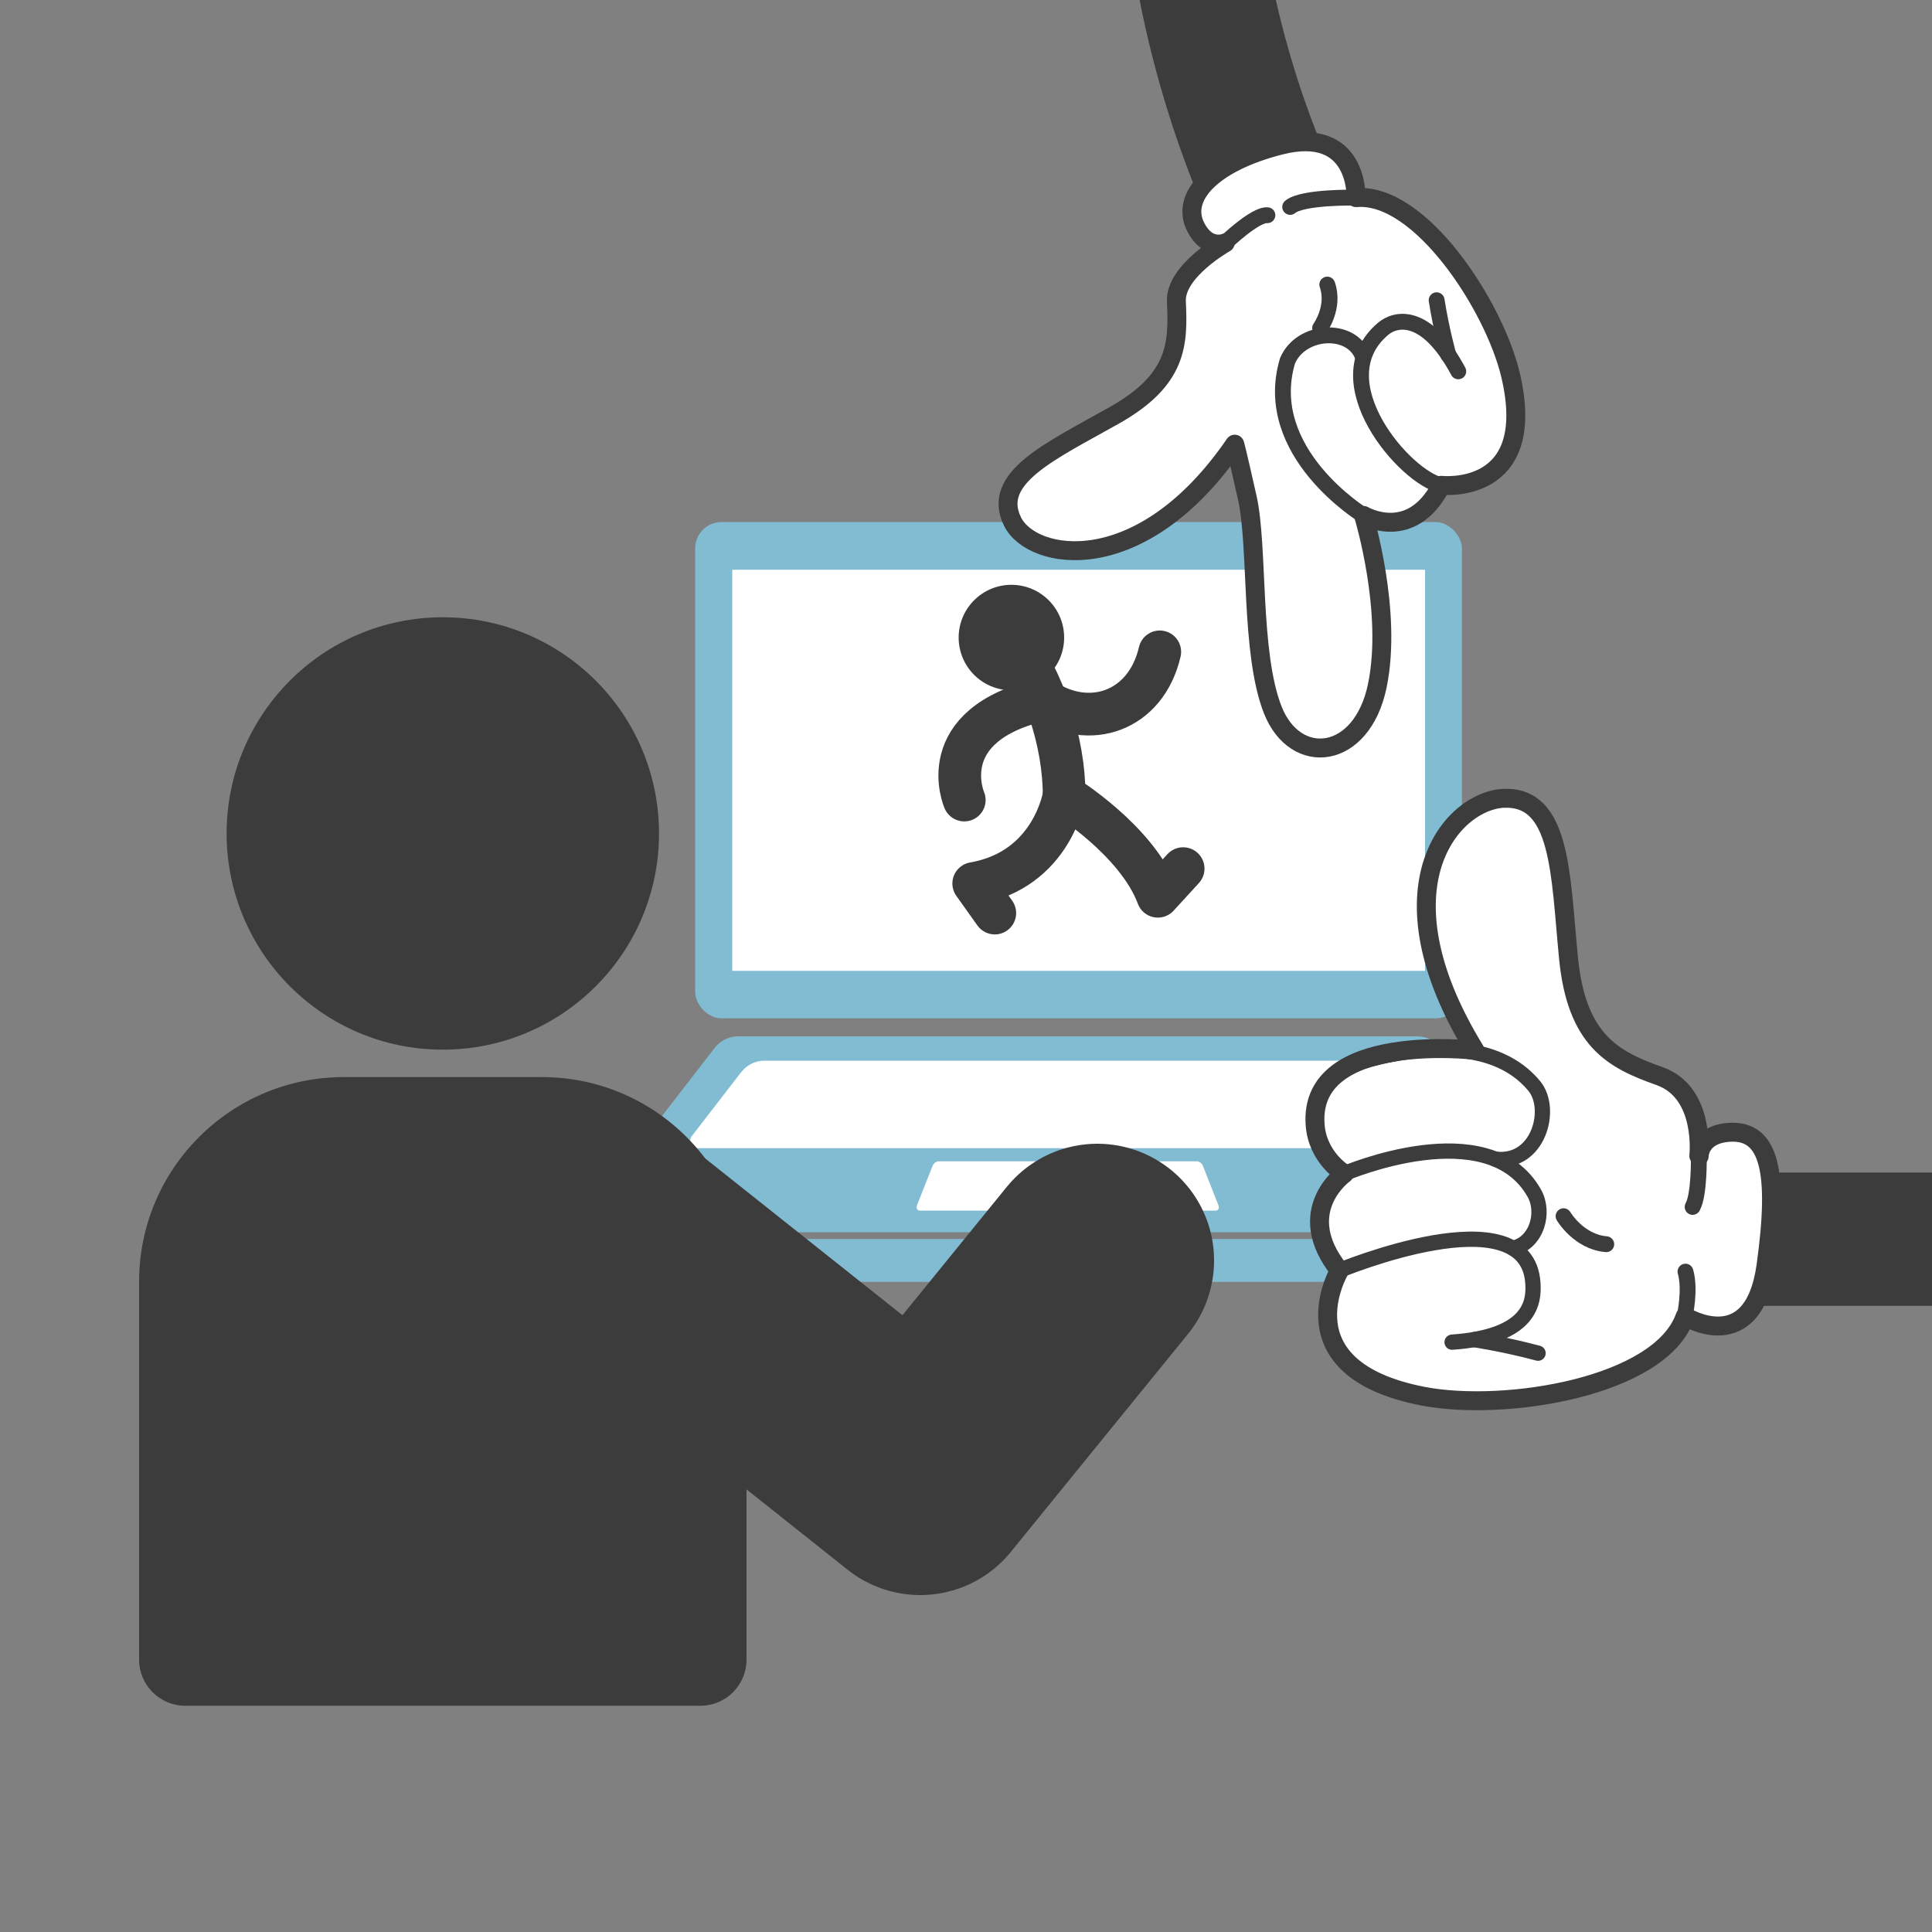 <?xml version="1.0" encoding="UTF-8"?>
<svg xmlns="http://www.w3.org/2000/svg" viewBox="0 0 100 100">
  <rect x="0" y="0" width="100" height="100" fill="#808080" stroke="none"/>
  <defs>
    <style>
      .uuid-d380215b-09a5-4945-9ca0-674fa29896d9, .uuid-05957207-9dfa-46e0-9d62-1551b75732ab, .uuid-14f981ba-54a6-4a48-832b-8706a9ff170f {
        fill: #fff;
      }

      .uuid-d380215b-09a5-4945-9ca0-674fa29896d9, .uuid-51ff4bf9-708a-45b6-bd73-1aabd0b09c89, .uuid-9e47b738-8d93-46b0-b042-4ae690c5bb33 {
        stroke-width: 0px;
      }

      .uuid-cacf9cb5-0b98-4051-b2c3-b7d196f9801f {
        stroke-width: 12.08px;
      }

      .uuid-cacf9cb5-0b98-4051-b2c3-b7d196f9801f, .uuid-05957207-9dfa-46e0-9d62-1551b75732ab, .uuid-40d65048-063d-44a1-86be-10bfe00d792b, .uuid-cd9bcb77-4628-4a60-a8e9-aeea369ad41c, .uuid-14f981ba-54a6-4a48-832b-8706a9ff170f, .uuid-93361696-f21f-465a-aa86-a615927d8d30 {
        stroke: #3c3c3c;
        stroke-linecap: round;
        stroke-linejoin: round;
      }

      .uuid-cacf9cb5-0b98-4051-b2c3-b7d196f9801f, .uuid-40d65048-063d-44a1-86be-10bfe00d792b, .uuid-cd9bcb77-4628-4a60-a8e9-aeea369ad41c, .uuid-93361696-f21f-465a-aa86-a615927d8d30 {
        fill: none;
      }

      .uuid-05957207-9dfa-46e0-9d62-1551b75732ab {
        stroke-width: .98px;
      }

      .uuid-40d65048-063d-44a1-86be-10bfe00d792b {
        stroke-width: .79px;
      }

      .uuid-51ff4bf9-708a-45b6-bd73-1aabd0b09c89 {
        fill: #81bcd3;
      }

      .uuid-cd9bcb77-4628-4a60-a8e9-aeea369ad41c {
        stroke-width: .82px;
      }

      .uuid-9e47b738-8d93-46b0-b042-4ae690c5bb33 {
        fill: #3c3c3c;
      }

      .uuid-14f981ba-54a6-4a48-832b-8706a9ff170f {
        stroke-width: 6.9px;
      }

      .uuid-93361696-f21f-465a-aa86-a615927d8d30 {
        stroke-width: 2.21px;
      }
    </style>
  </defs>
  <g id="uuid-0cdc6e2f-ef68-4a83-a52c-e009ef47317b" data-name="Capa 3">
    <g>
      <g>
        <rect class="uuid-51ff4bf9-708a-45b6-bd73-1aabd0b09c89" x="35.98" y="27.02" width="39.69" height="25.69" rx="1.37" ry="1.37"/>
        <path class="uuid-51ff4bf9-708a-45b6-bd73-1aabd0b09c89" d="m80.04,63.78H30.38c-.31,0-.49-.36-.3-.6l6.91-8.94c.29-.38.75-.6,1.23-.6h35.13c.53,0,1.02.27,1.3.71l5.71,8.86c.16.25-.02.58-.32.58Z"/>
        <rect class="uuid-d380215b-09a5-4945-9ca0-674fa29896d9" x="37.9" y="29.49" width="35.86" height="20.76"/>
        <path class="uuid-d380215b-09a5-4945-9ca0-674fa29896d9" d="m74.94,58.47l-2.12-3.29c-.11-.18-.31-.28-.52-.28h-32.73c-.47,0-.92.22-1.21.6l-2.55,3.3c-.2.26-.02.63.31.63h38.31c.49,0,.79-.54.52-.95Z"/>
        <path class="uuid-d380215b-09a5-4945-9ca0-674fa29896d9" d="m61.95,60.11h-13.36c-.13,0-.27.1-.32.23l-.8,2.03c-.06.16,0,.29.14.29h15.31c.14,0,.21-.13.14-.29l-.8-2.03c-.05-.13-.19-.23-.32-.23Z"/>
        <path class="uuid-51ff4bf9-708a-45b6-bd73-1aabd0b09c89" d="m29.74,64.13h50.68v1.43c0,.43-.35.79-.79.79H30.53c-.43,0-.79-.35-.79-.79v-1.43h0Z"/>
      </g>
      <g>
        <circle class="uuid-9e47b738-8d93-46b0-b042-4ae690c5bb33" cx="22.92" cy="43.14" r="11.19"/>
        <path class="uuid-9e47b738-8d93-46b0-b042-4ae690c5bb33" d="m17.79,55.75h10.26c5.85,0,10.59,4.75,10.59,10.59v19.56c0,1.32-1.07,2.39-2.39,2.39H9.59c-1.32,0-2.39-1.07-2.39-2.39v-19.56c0-5.85,4.75-10.59,10.59-10.59Z"/>
      </g>
      <polyline class="uuid-cacf9cb5-0b98-4051-b2c3-b7d196f9801f" points="29.7 62.27 47.63 76.52 56.8 65.24"/>
    </g>
    <g>
      <path class="uuid-14f981ba-54a6-4a48-832b-8706a9ff170f" d="m65.28,8.96s-4.38-9.79-3.6-19.66"/>
      <path class="uuid-05957207-9dfa-46e0-9d62-1551b75732ab" d="m70.58,26.68s2.47,1.46,4.02-1.56c0,0,5.06.58,3.59-5.69-.85-3.61-4.69-9.49-8-9.2,0,0,.14-3.75-3.93-2.71-3.46.88-5.22,2.65-4.35,4.27.63,1.18,1.51.78,1.51.78,0,0-2.61,1.46-2.53,3.04.1,2.19.07,4.03-3.2,5.88s-6.41,3.23-5.28,5.51c1.01,2.04,6.66,3.05,11.5-4.01,0,0,.08.24.65,2.78s.15,8.02,1.32,10.98,4.61,2.61,5.41-1.26-.71-8.8-.71-8.8Z"/>
      <path class="uuid-cd9bcb77-4628-4a60-a8e9-aeea369ad41c" d="m70.58,26.68s-5.35-3.26-3.94-8c.69-1.64,3.31-1.8,3.9-.23"/>
      <path class="uuid-cd9bcb77-4628-4a60-a8e9-aeea369ad41c" d="m74.61,25.12c-1.86-.37-6.23-5.4-3.02-8.1.62-.53,2.21-.94,3.89,2.2"/>
      <path class="uuid-cd9bcb77-4628-4a60-a8e9-aeea369ad41c" d="m74.97,18.38s-.36-1.26-.61-2.84"/>
      <path class="uuid-cd9bcb77-4628-4a60-a8e9-aeea369ad41c" d="m63.42,12.57s1.55-1.49,2.18-1.43"/>
      <path class="uuid-cd9bcb77-4628-4a60-a8e9-aeea369ad41c" d="m70.2,10.23s-2.78-.06-3.42.48"/>
      <path class="uuid-cd9bcb77-4628-4a60-a8e9-aeea369ad41c" d="m68.33,16.98s.78-1.08.37-2.25"/>
    </g>
  </g>
  <g id="uuid-0f72ebe9-3fe4-432e-b095-92398a2e1f81" data-name="Capa 4">
    <g>
      <circle class="uuid-9e47b738-8d93-46b0-b042-4ae690c5bb33" cx="52.35" cy="33" r="2.73"/>
      <path class="uuid-93361696-f21f-465a-aa86-a615927d8d30" d="m52.35,33c1.67,2.18,2.73,5.4,2.73,8.17,0,0,3.76,2.3,4.85,5.22l1.31-1.43"/>
      <path class="uuid-93361696-f21f-465a-aa86-a615927d8d30" d="m49.91,41.41s-1.7-3.89,4.08-5.21c2.35,1.59,5.31.66,6.04-2.46"/>
      <path class="uuid-93361696-f21f-465a-aa86-a615927d8d30" d="m55.08,41.16s-.59,3.86-4.68,4.57l1.09,1.53"/>
    </g>
  </g>
  <g id="uuid-27e1555c-eafe-4061-b8f1-5d319614f48d" data-name="Capa 5">
    <g>
      <line class="uuid-14f981ba-54a6-4a48-832b-8706a9ff170f" x1="87.61" y1="64.14" x2="112.35" y2="64.14"/>
      <g>
        <path class="uuid-05957207-9dfa-46e0-9d62-1551b75732ab" d="m87.93,59.83s.37-3.28-2.03-4.13-4.31-1.83-4.72-6.17c-.42-4.35-.39-8.32-3.34-8.21-2.64.1-6.7,4.56-1.5,13.04,0,0-8.62-1.01-8.27,3.85.12,1.72,1.51,2.54,1.51,2.54,0,0-2.71,1.93-.25,5.01,0,0-3.02,5.09,4.34,6.51,4.23.81,12.28-.48,13.55-4.13,0,0,3.52,2.19,4.19-2.64.67-4.83.2-7.04-1.92-6.89-1.55.11-1.54,1.23-1.54,1.23Z"/>
        <path class="uuid-40d65048-063d-44a1-86be-10bfe00d792b" d="m69.83,55.16s6.69-2.48,9.59,1.06c.97,1.18.22,4.03-2.01,3.78"/>
        <path class="uuid-40d65048-063d-44a1-86be-10bfe00d792b" d="m69.57,60.75s7.48-3.22,9.85,1.02c.55.98.14,2.55-1.1,2.84"/>
        <path class="uuid-40d65048-063d-44a1-86be-10bfe00d792b" d="m69.32,65.76s9.69-4.03,10.02.63c.07.95-.05,2.79-4.18,3.08"/>
        <path class="uuid-40d65048-063d-44a1-86be-10bfe00d792b" d="m76.3,69.34s1.51.22,3.31.7"/>
        <path class="uuid-cd9bcb77-4628-4a60-a8e9-aeea369ad41c" d="m87.93,59.83s.04,2-.32,2.64"/>
        <path class="uuid-cd9bcb77-4628-4a60-a8e9-aeea369ad41c" d="m87.2,68.13s.31-1.37.04-2.31"/>
        <path class="uuid-cd9bcb77-4628-4a60-a8e9-aeea369ad41c" d="m80.93,62.95s.78,1.33,2.21,1.45"/>
      </g>
    </g>
  </g>
</svg>